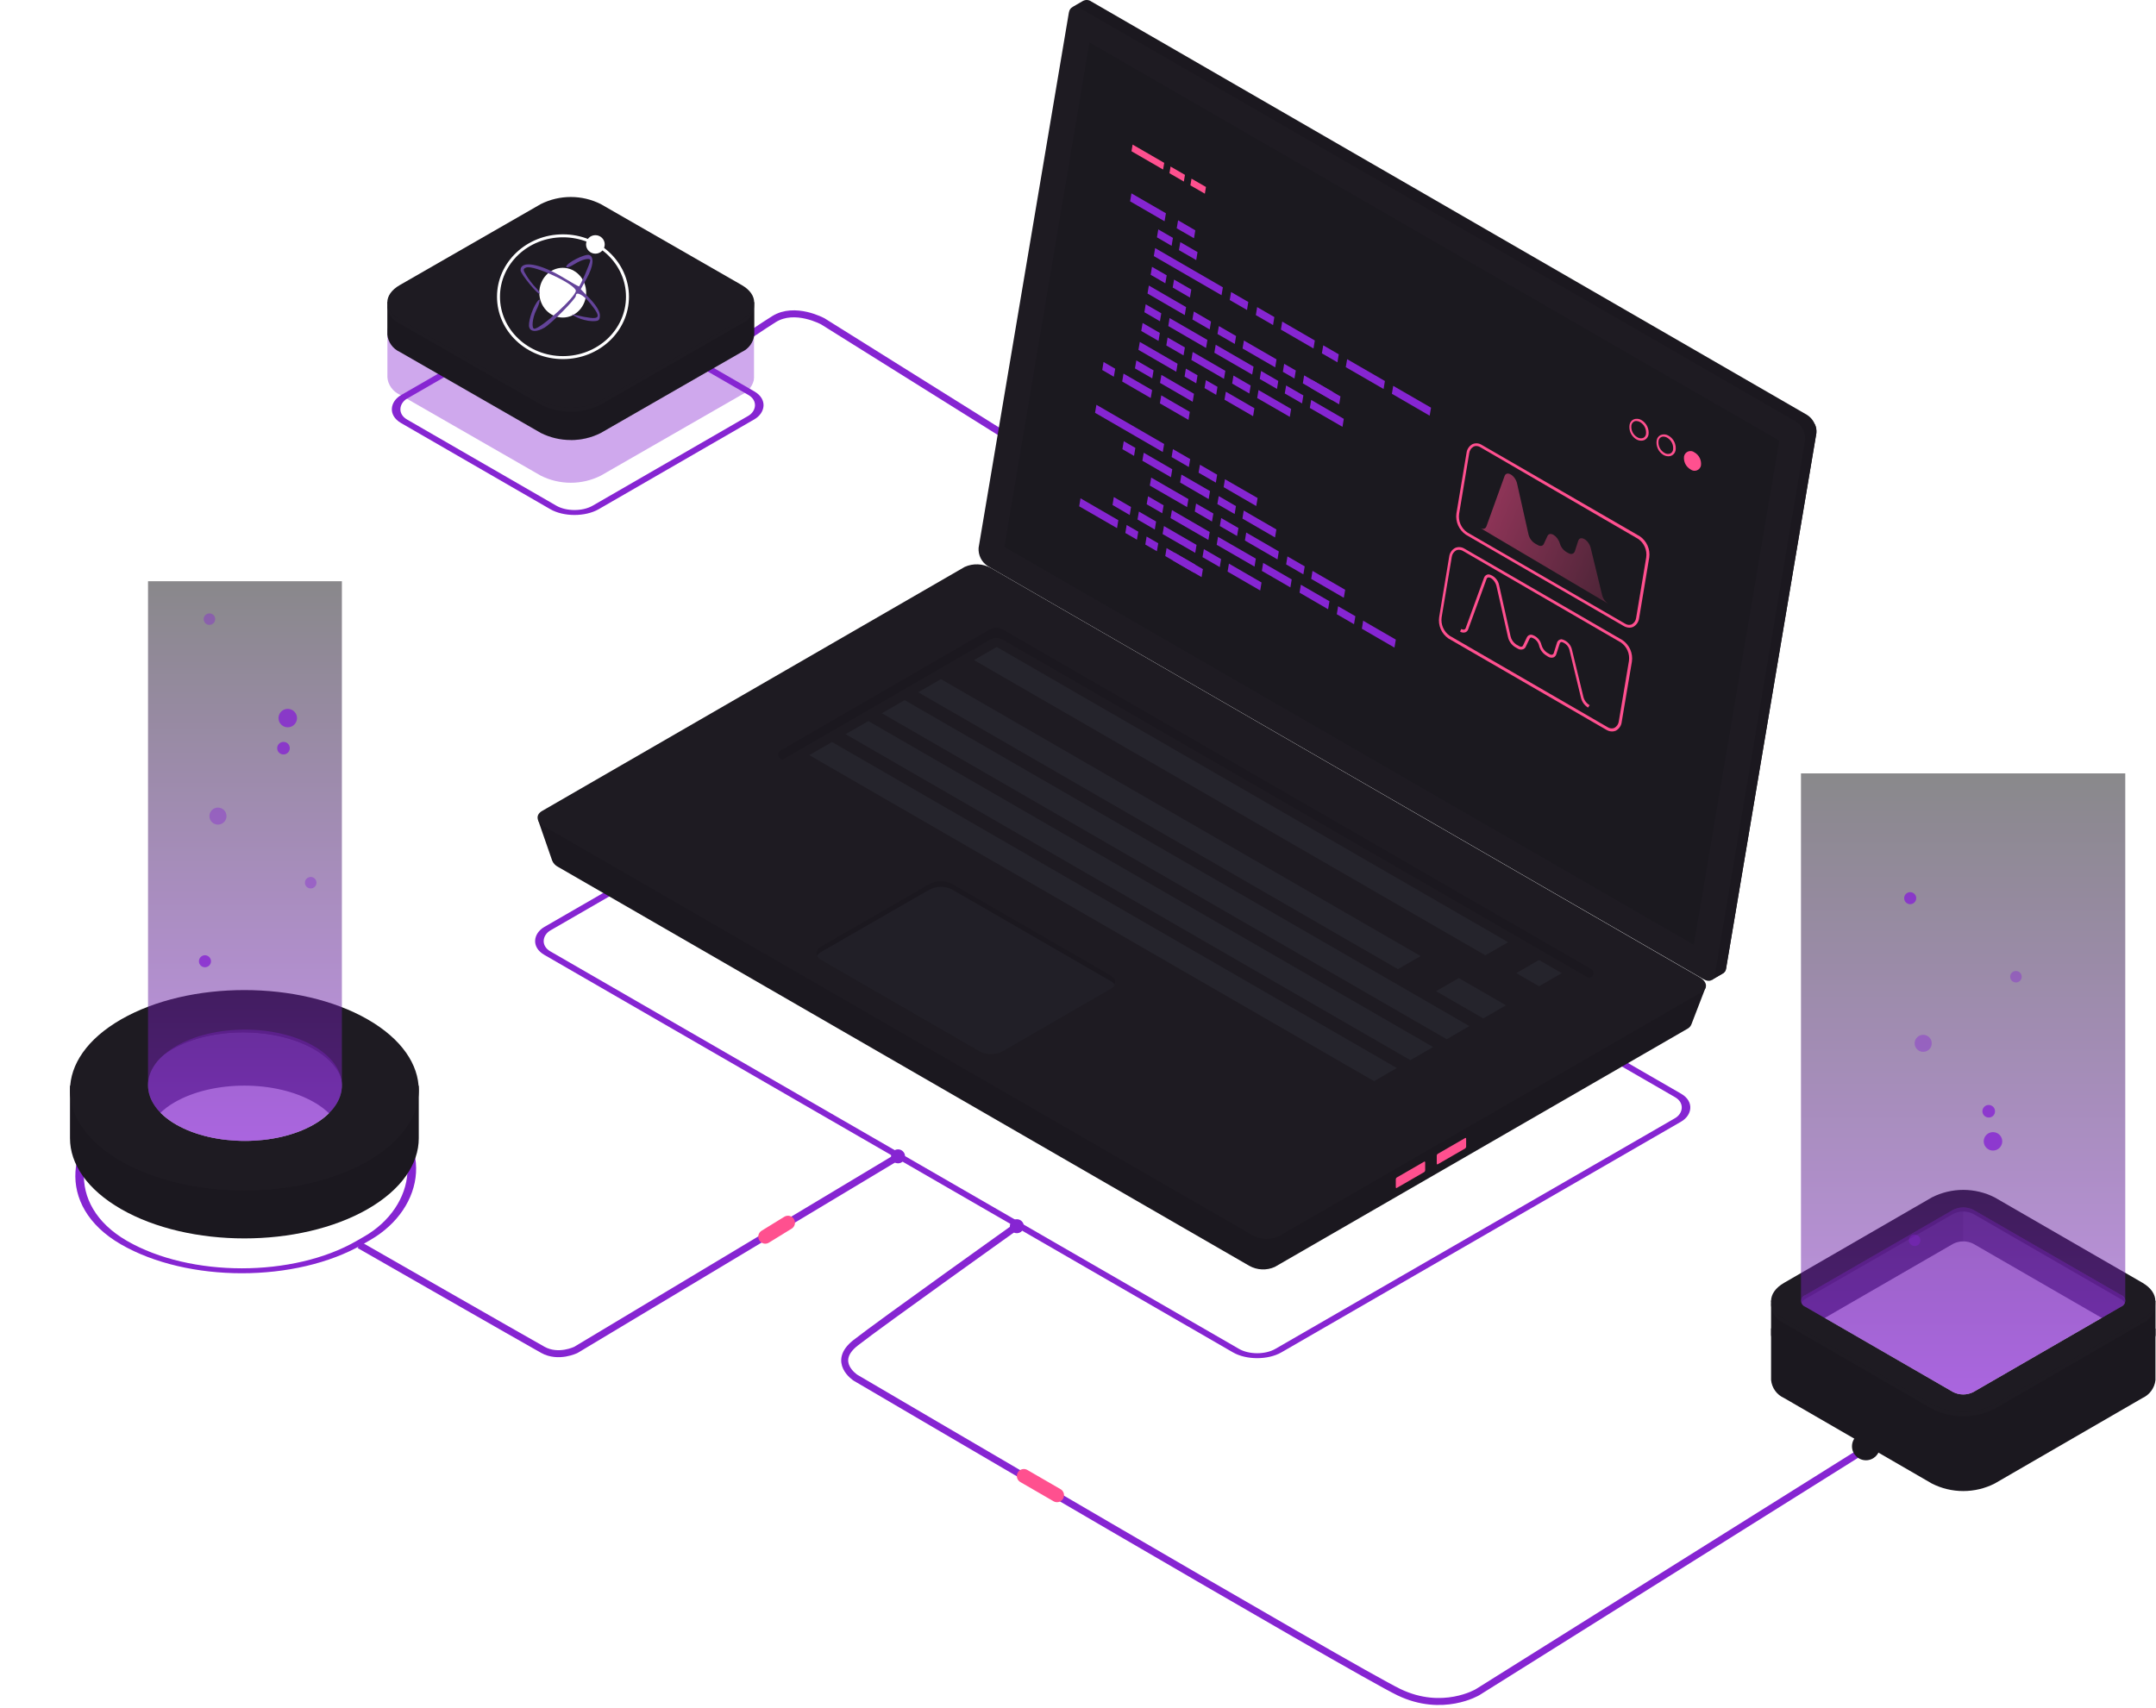 <?xml version="1.0" encoding="UTF-8" standalone="no"?>
<svg
   xmlns:dc="http://purl.org/dc/elements/1.1/"
   xmlns:cc="http://creativecommons.org/ns#"
   xmlns:rdf="http://www.w3.org/1999/02/22-rdf-syntax-ns#"
   xmlns:svg="http://www.w3.org/2000/svg"
   xmlns="http://www.w3.org/2000/svg"
   xmlns:sodipodi="http://sodipodi.sourceforge.net/DTD/sodipodi-0.dtd"
   xmlns:inkscape="http://www.inkscape.org/namespaces/inkscape"
   width="617"
   height="489"
   viewBox="0 0 617 489"
   fill="none"
   version="1.1"
   id="svg5520"
   sodipodi:docname="home-hero-illustration.svg"
   inkscape:version="0.92.5 (2060ec1f9f, 2020-04-08)">
  <sodipodi:namedview
     pagecolor="#ffffff"
     bordercolor="#666666"
     borderopacity="1"
     objecttolerance="10"
     gridtolerance="10"
     guidetolerance="10"
     inkscape:pageopacity="0"
     inkscape:pageshadow="2"
     inkscape:window-width="1366"
     inkscape:window-height="705"
     id="namedview5522"
     showgrid="false"
     inkscape:zoom="2.9267569"
     inkscape:cx="214.76958"
     inkscape:cy="353.90405"
     inkscape:window-x="-8"
     inkscape:window-y="-8"
     inkscape:window-maximized="1"
     inkscape:current-layer="g6109" />
  <rect
     y="1"
     width="63.312"
     height="65.428"
     rx="7"
     transform="matrix(0.866 0.5 -0.866 0.5 167.106 83.882)"
     stroke="#8625D2"
     stroke-width="2"
     id="rect5022" />
  <rect
     y="1"
     width="77.907"
     height="80.496"
     rx="38.954"
     transform="matrix(0.866 0.5 -0.866 0.5 72.311 295.467)"
     stroke="#8625D2"
     stroke-width="2"
     id="rect5024" />
  <path
     d="M257.344 330.882L164.844 386.382C164.844 386.382 159.844 388.882 155.344 386.382C150.844 383.882 102.844 356.382 102.844 356.382"
     stroke="#8625D2"
     stroke-width="2"
     id="path5026" />
  <rect
     y="1"
     width="241.564"
     height="146.09"
     rx="7"
     transform="matrix(0.866 0.5 -0.866 0.5 277.963 195.788)"
     stroke="#8625D2"
     stroke-width="2"
     id="rect5028" />
  <circle
     cx="257"
     cy="331"
     r="2"
     fill="#8625D2"
     id="circle5030" />
  <path
     d="M291.844 350.382C291.844 350.382 251.845 378.882 244.845 384.382C237.845 389.882 244.845 394.382 244.845 394.382C244.845 394.382 387.846 478.382 400.345 484.382C412.844 490.382 422.845 484.382 422.845 484.382L537.5 412.5"
     stroke="#8625D2"
     stroke-width="2"
     id="path5032" />
  <g
     filter="url(#filter0_d)"
     id="g5036">
    <path
       d="M302.5 428L293 422.5"
       stroke="#FF508F"
       stroke-width="4"
       stroke-linecap="round"
       stroke-linejoin="round"
       id="path5034" />
  </g>
  <g
     clip-path="url(#clip0)"
     id="g5066">
    <path
       d="M50.008 315.505C61.009 309.177 78.867 309.177 89.867 315.505C91.531 316.442 93.063 317.593 94.425 318.927C100.64 312.743 99.148 304.662 89.929 299.364C78.929 293.036 61.071 293.036 50.07 299.364C40.768 304.6 39.277 312.743 45.513 318.927C46.847 317.587 48.359 316.436 50.008 315.505Z"
       fill="#4F4B63"
       id="path5038" />
    <path
       d="M112.449 310.826C110.246 308.813 107.821 307.056 105.218 305.59C100.59 302.999 95.637 301.031 90.489 299.735C100.744 306.208 100.433 316.227 89.536 322.411C78.328 328.863 60.139 328.863 48.91 322.411C38.49 316.454 37.744 306.889 46.942 300.374C42.659 301.618 38.536 303.354 34.657 305.549C32.055 307.015 29.629 308.772 27.427 310.785H20.031V325.812C20.031 333.151 24.899 340.49 34.657 346.097C54.131 357.29 85.724 357.29 105.218 346.097C114.955 340.49 119.845 333.151 119.845 325.812V310.826H112.449Z"
       fill="#1B181F"
       id="path5040" />
    <path
       d="M105.218 291.799C85.724 280.605 54.131 280.605 34.657 291.799C15.183 302.992 15.162 321.154 34.657 332.347C54.151 343.541 85.724 343.541 105.218 332.347C124.713 321.154 124.713 302.992 105.218 291.799ZM89.888 323.751C78.68 330.183 60.491 330.183 49.262 323.751C38.034 317.319 38.054 306.847 49.262 300.374C60.47 293.902 78.68 293.943 89.888 300.374C101.096 306.806 101.116 317.299 89.888 323.751Z"
       fill="#1E1B22"
       id="path5042" />
    <path
       d="M105.218 330.801C85.724 341.995 54.131 341.995 34.657 330.801C25.252 325.4 20.383 318.433 20.155 311.3C19.7 318.927 24.568 326.555 34.657 332.347C54.131 343.541 85.724 343.541 105.218 332.347C115.308 326.555 120.176 318.886 119.72 311.3C119.492 318.371 114.624 325.4 105.218 330.801Z"
       fill="#1E1B22"
       id="path5044" />
    <path
       d="M89.888 298.849C78.68 292.417 60.491 292.417 49.262 298.849C43.316 302.271 40.52 306.827 40.975 311.218C41.286 307.26 44.083 303.343 49.262 300.313C60.491 293.881 78.68 293.881 89.888 300.313C95.15 303.343 97.947 307.26 98.174 311.218C98.568 306.827 95.854 302.271 89.888 298.849Z"
       fill="#1E1B22"
       id="path5046" />
    <path
       d="M102.96 291.778C84.812 281.471 55.312 281.471 37.267 291.778C19.223 302.085 19.119 319.113 37.267 329.523C55.415 339.933 84.916 339.954 102.96 329.523C121.004 319.092 121.108 302.209 102.96 291.778ZM89.722 321.937C78.887 328.121 61.319 328.121 50.484 321.937C39.65 315.753 39.65 305.61 50.484 299.385C61.319 293.159 78.887 293.201 89.722 299.385C100.557 305.569 100.64 315.711 89.722 321.937Z"
       fill="#1E1B22"
       id="path5048" />
    <path
       opacity="0.4"
       d="M70.104 326.596C85.424 326.596 97.843 319.461 97.843 310.661C97.843 301.86 85.424 294.726 70.104 294.726C54.783 294.726 42.364 301.86 42.364 310.661C42.364 319.461 54.783 326.596 70.104 326.596Z"
       fill="#8625D2"
       id="path5050" />
    <path
       style="mix-blend-mode:lighten"
       opacity="0.5"
       d="M97.843 310.352V166.382H42.364V310.537C42.364 314.66 44.995 318.783 50.464 321.937C61.299 328.121 78.867 328.121 89.702 321.937C95.275 318.742 97.968 314.536 97.843 310.352Z"
       fill="url(#paint0_linear)"
       id="path5052" />
    <path
       opacity="0.4"
       d="M90.572 252.673C90.572 252.999 90.474 253.318 90.292 253.589C90.11 253.86 89.851 254.072 89.548 254.197C89.246 254.321 88.912 254.354 88.591 254.29C88.269 254.227 87.974 254.07 87.742 253.839C87.51 253.608 87.353 253.315 87.289 252.995C87.225 252.675 87.258 252.343 87.383 252.042C87.508 251.741 87.721 251.483 87.993 251.302C88.266 251.121 88.586 251.024 88.914 251.024C89.354 251.024 89.775 251.198 90.086 251.507C90.397 251.816 90.572 252.236 90.572 252.673Z"
       fill="#8625D2"
       id="path5054" />
    <path
       opacity="0.4"
       d="M61.589 177.225C61.589 177.551 61.492 177.87 61.309 178.141C61.127 178.412 60.869 178.624 60.566 178.748C60.263 178.873 59.93 178.906 59.608 178.842C59.287 178.779 58.991 178.622 58.76 178.391C58.528 178.16 58.37 177.866 58.306 177.547C58.242 177.227 58.275 176.895 58.4 176.594C58.526 176.292 58.738 176.035 59.011 175.854C59.283 175.672 59.604 175.576 59.931 175.576C60.149 175.576 60.365 175.618 60.566 175.701C60.767 175.784 60.95 175.906 61.103 176.059C61.257 176.212 61.379 176.394 61.463 176.594C61.546 176.794 61.589 177.008 61.589 177.225Z"
       fill="#8625D2"
       id="path5056" />
    <path
       opacity="0.4"
       d="M64.821 233.605C64.821 234.086 64.677 234.556 64.409 234.956C64.14 235.356 63.758 235.668 63.312 235.852C62.865 236.036 62.373 236.084 61.899 235.991C61.425 235.897 60.989 235.665 60.648 235.325C60.306 234.985 60.073 234.551 59.979 234.079C59.884 233.608 59.933 233.118 60.118 232.674C60.303 232.229 60.616 231.85 61.018 231.582C61.42 231.315 61.893 231.172 62.376 231.172C63.025 231.172 63.646 231.429 64.105 231.885C64.563 232.341 64.821 232.96 64.821 233.605Z"
       fill="#8625D2"
       id="path5058" />
    <path
       opacity="0.8"
       d="M60.387 275.163C60.382 275.619 60.196 276.054 59.87 276.374C59.544 276.695 59.105 276.874 58.647 276.874C58.191 276.874 57.754 276.694 57.431 276.373C57.109 276.052 56.928 275.617 56.928 275.163C56.928 274.707 57.108 274.27 57.43 273.946C57.752 273.622 58.189 273.437 58.647 273.432C59.107 273.437 59.546 273.621 59.872 273.945C60.197 274.268 60.382 274.706 60.387 275.163Z"
       fill="#8625D2"
       id="path5060" />
    <path
       opacity="0.8"
       d="M84.999 205.549C84.999 206.249 84.719 206.92 84.222 207.415C83.725 207.909 83.05 208.187 82.347 208.187C81.644 208.187 80.969 207.909 80.472 207.415C79.975 206.92 79.695 206.249 79.695 205.549C79.695 204.849 79.975 204.178 80.472 203.683C80.969 203.188 81.644 202.91 82.347 202.91C83.05 202.91 83.725 203.188 84.222 203.683C84.719 204.178 84.999 204.849 84.999 205.549Z"
       fill="#8625D2"
       id="path5062" />
    <path
       opacity="0.8"
       d="M82.927 214.145C82.931 214.501 82.829 214.851 82.632 215.149C82.436 215.447 82.154 215.68 81.824 215.818C81.494 215.957 81.13 215.994 80.778 215.925C80.427 215.857 80.104 215.686 79.85 215.434C79.597 215.182 79.425 214.86 79.356 214.51C79.287 214.161 79.325 213.798 79.464 213.47C79.603 213.141 79.837 212.861 80.136 212.666C80.436 212.47 80.787 212.368 81.145 212.372C81.38 212.369 81.613 212.413 81.831 212.501C82.048 212.59 82.246 212.72 82.412 212.885C82.578 213.05 82.709 213.247 82.797 213.463C82.886 213.68 82.93 213.911 82.927 214.145Z"
       fill="#8625D2"
       id="path5064" />
  </g>
  <g
     clip-path="url(#clip1)"
     id="g5104">
    <path
       d="M616.844 394.854V380.346L614.193 378.87C613.444 383.406 608.12 386.381 603.672 387.001L573.349 404.74L560.134 409.512L517.9 387.729L518.884 387.151C515.27 385.46 513.324 381.609 511.378 378.1L508.534 379.726L506.844 380.261V395.004C506.947 396.121 507.346 397.189 508 398.1C508.655 399.01 509.54 399.729 510.565 400.182L552.863 424.661C555.646 426.075 558.723 426.811 561.844 426.811C564.966 426.811 568.043 426.075 570.826 424.661L613.124 400.182C614.13 399.726 615.001 399.017 615.652 398.125C616.304 397.233 616.715 396.187 616.844 395.09C616.844 395.09 616.844 394.918 616.844 394.854Z"
       id="path5068"
       fill="#1B181F" />
    <path
       d="M616.844 381.973V372.365L614.193 370.91C613.444 375.425 608.12 378.399 603.672 379.02L573.349 396.844L560.134 401.552L517.9 379.726L518.884 379.148C515.27 377.586 513.26 373.628 511.378 370.118L508.534 371.809L506.844 372.279V382.122C506.947 383.239 507.346 384.308 508 385.218C508.655 386.129 509.54 386.848 510.565 387.301L552.863 411.823C555.646 413.236 558.723 413.973 561.844 413.973C564.966 413.973 568.043 413.236 570.826 411.823L613.124 387.301C614.13 386.844 615.001 386.136 615.652 385.243C616.304 384.351 616.715 383.306 616.844 382.208C616.844 382.208 616.844 382.037 616.844 381.973Z"
       id="path5070"
       fill="#1B181F" />
    <path
       d="M603.672 379.02L573.349 396.844L561.844 401.124V413.962C564.971 414.027 568.063 413.29 570.826 411.823L613.123 387.301C614.129 386.844 615 386.135 615.652 385.243C616.304 384.351 616.715 383.306 616.844 382.208C616.844 382.208 616.844 382.037 616.844 381.973V372.365L614.406 371.017H614.15C613.337 375.446 608.077 378.421 603.672 379.02Z"
       id="path5072"
       fill="#1B181F"
       opacity="0.3" />
    <path
       d="M518.884 379.17L558.958 356.017C559.85 355.569 560.835 355.336 561.834 355.336C562.832 355.336 563.817 355.569 564.71 356.017L604.1 378.763L603.672 379.02C608.12 378.399 613.444 375.425 614.193 370.91L569.992 346.302L557.161 342.9L546.705 349.063L511.378 370.118C513.26 373.628 515.27 377.586 518.884 379.17Z"
       id="path5074"
       fill="#4F4B63" />
    <path
       d="M561.844 344.141L557.119 342.9L546.662 349.063L511.378 370.118C513.26 373.628 515.27 377.586 518.884 379.17L558.958 356.017C559.848 355.551 560.84 355.316 561.844 355.332V344.141Z"
       id="path5076"
       fill="#1E1B22"
       opacity="0.3" />
    <path
       d="M552.863 402.001L510.565 377.586C505.604 374.719 505.604 370.075 510.565 367.208L552.863 342.75C555.646 341.337 558.723 340.6 561.844 340.6C564.966 340.6 568.043 341.337 570.826 342.75L613.124 367.187C618.042 370.054 618.042 374.697 613.124 377.586L570.826 402.001C568.043 403.415 564.966 404.151 561.844 404.151C558.723 404.151 555.646 403.415 552.863 402.001ZM564.71 346.367C563.817 345.919 562.832 345.685 561.834 345.685C560.835 345.685 559.85 345.919 558.958 346.367L516.66 370.717C516.315 370.837 516.016 371.06 515.805 371.358C515.593 371.655 515.479 372.011 515.479 372.376C515.479 372.741 515.593 373.097 515.805 373.394C516.016 373.691 516.315 373.915 516.66 374.034L558.958 398.47C559.85 398.918 560.835 399.152 561.834 399.152C562.832 399.152 563.817 398.918 564.71 398.47L607.008 374.034C607.352 373.915 607.651 373.691 607.863 373.394C608.075 373.097 608.188 372.741 608.188 372.376C608.188 372.011 608.075 371.655 607.863 371.358C607.651 371.06 607.352 370.837 607.008 370.717L564.71 346.367Z"
       id="path5078"
       fill="#1E1B22" />
    <path
       d="M607.008 370.717L564.71 346.281C563.817 345.833 562.832 345.6 561.834 345.6C560.835 345.6 559.85 345.833 558.957 346.281L516.66 370.717C515.612 371.317 515.248 372.194 515.612 372.857C515.845 372.408 516.211 372.042 516.66 371.809L558.957 347.479C559.85 347.031 560.835 346.798 561.834 346.798C562.832 346.798 563.817 347.031 564.71 347.479L607.008 371.916C607.462 372.149 607.835 372.514 608.077 372.964C608.419 372.194 608.077 371.317 607.008 370.717Z"
       id="path5080"
       fill="#1E1B22" />
    <path
       d="M613.124 377.586L570.826 402.001C568.043 403.415 564.965 404.151 561.844 404.151C558.723 404.151 555.646 403.415 552.863 402.001L510.565 377.586C509.63 377.156 508.807 376.515 508.161 375.713C507.516 374.911 507.065 373.97 506.844 372.964C506.796 374.19 507.121 375.402 507.779 376.438C508.436 377.474 509.393 378.285 510.522 378.763L552.863 403.264C555.646 404.677 558.723 405.414 561.844 405.414C564.965 405.414 568.043 404.677 570.826 403.264L613.124 378.763C614.253 378.287 615.209 377.476 615.863 376.439C616.517 375.402 616.837 374.189 616.78 372.964C616.565 373.963 616.123 374.9 615.489 375.701C614.855 376.502 614.046 377.147 613.124 377.586Z"
       id="path5082"
       fill="#1E1B22" />
    <path
       d="M554.061 401.316L511.763 376.88C507.486 374.398 507.486 370.461 511.763 367.871L554.061 343.35C556.471 342.117 559.138 341.475 561.844 341.475C564.551 341.475 567.218 342.117 569.628 343.35L611.926 367.871C616.203 370.354 616.203 374.398 611.926 376.88L569.628 401.316C567.218 402.548 564.551 403.191 561.844 403.191C559.138 403.191 556.471 402.548 554.061 401.316ZM565.907 345.682C564.646 345.038 563.25 344.702 561.834 344.702C560.418 344.702 559.021 345.038 557.76 345.682L515.398 370.033C514.912 370.203 514.492 370.519 514.194 370.939C513.896 371.359 513.736 371.861 513.736 372.376C513.736 372.89 513.896 373.393 514.194 373.812C514.492 374.232 514.912 374.549 515.398 374.719L557.76 399.155C559.021 399.799 560.418 400.135 561.834 400.135C563.25 400.135 564.646 399.799 565.907 399.155L608.205 374.719C608.691 374.549 609.112 374.232 609.409 373.812C609.707 373.393 609.867 372.89 609.867 372.376C609.867 371.861 609.707 371.359 609.409 370.939C609.112 370.519 608.691 370.203 608.205 370.033L565.907 345.682Z"
       id="path5084"
       fill="#1E1B22" />
    <path
       d="M564.71 346.281C563.817 345.833 562.832 345.6 561.834 345.6C560.835 345.6 559.85 345.833 558.957 346.281L516.66 370.717C516.315 370.837 516.016 371.06 515.804 371.358C515.593 371.655 515.479 372.011 515.479 372.376C515.479 372.741 515.593 373.097 515.804 373.394C516.016 373.691 516.315 373.915 516.66 374.034L558.957 398.47C559.85 398.918 560.835 399.152 561.834 399.152C562.832 399.152 563.817 398.918 564.71 398.47L607.008 374.034C607.352 373.915 607.651 373.691 607.863 373.394C608.074 373.097 608.188 372.741 608.188 372.376C608.188 372.011 608.074 371.655 607.863 371.358C607.651 371.06 607.352 370.837 607.008 370.717L564.71 346.281Z"
       id="path5086"
       fill="#8625D2"
       opacity="0.4" />
    <path
       style="mix-blend-mode:lighten"
       d="M608.205 372.344V221.382H515.398V372.344C515.416 372.707 515.536 373.058 515.744 373.357C515.952 373.656 516.24 373.89 516.574 374.034L558.957 398.47C559.85 398.918 560.835 399.152 561.834 399.152C562.832 399.152 563.817 398.918 564.71 398.47L607.008 374.034C607.334 373.877 607.615 373.639 607.824 373.344C608.034 373.048 608.165 372.704 608.205 372.344Z"
       id="path5088"
       fill="url(#paint1_linear)"
       opacity="0.5" />
    <path
       d="M578.572 279.583C578.572 279.257 578.474 278.938 578.292 278.667C578.11 278.395 577.851 278.184 577.548 278.059C577.246 277.934 576.912 277.902 576.591 277.965C576.269 278.029 575.974 278.186 575.742 278.417C575.51 278.647 575.353 278.941 575.289 279.261C575.225 279.581 575.258 279.913 575.383 280.214C575.508 280.515 575.721 280.773 575.993 280.954C576.266 281.135 576.586 281.232 576.914 281.232C577.354 281.232 577.775 281.058 578.086 280.749C578.397 280.44 578.572 280.02 578.572 279.583Z"
       id="path5090"
       fill="#8625D2"
       opacity="0.4" />
    <path
       d="M549.589 355.031C549.589 354.705 549.492 354.386 549.31 354.115C549.127 353.844 548.869 353.632 548.566 353.507C548.263 353.383 547.93 353.35 547.608 353.414C547.287 353.477 546.991 353.634 546.76 353.865C546.528 354.096 546.37 354.389 546.306 354.709C546.242 355.029 546.275 355.361 546.4 355.662C546.526 355.964 546.738 356.221 547.011 356.402C547.283 356.583 547.604 356.68 547.932 356.68C548.149 356.68 548.365 356.638 548.566 356.555C548.767 356.472 548.95 356.35 549.103 356.197C549.257 356.044 549.379 355.862 549.463 355.662C549.546 355.462 549.589 355.248 549.589 355.031Z"
       id="path5092"
       fill="#8625D2"
       opacity="0.4" />
    <path
       d="M552.821 298.651C552.821 298.17 552.677 297.7 552.409 297.3C552.14 296.9 551.758 296.588 551.312 296.404C550.865 296.22 550.374 296.171 549.899 296.265C549.425 296.359 548.99 296.591 548.648 296.931C548.306 297.271 548.073 297.705 547.979 298.176C547.884 298.648 547.933 299.137 548.118 299.582C548.303 300.026 548.616 300.406 549.018 300.674C549.42 300.941 549.893 301.084 550.376 301.084C551.025 301.084 551.646 300.827 552.105 300.371C552.563 299.915 552.821 299.296 552.821 298.651Z"
       id="path5094"
       fill="#8625D2"
       opacity="0.4" />
    <path
       d="M548.387 257.093C548.382 256.637 548.196 256.202 547.87 255.882C547.544 255.561 547.105 255.382 546.647 255.382C546.191 255.382 545.754 255.562 545.431 255.883C545.109 256.204 544.927 256.639 544.927 257.093C544.927 257.548 545.108 257.986 545.43 258.31C545.752 258.634 546.189 258.819 546.647 258.824C547.107 258.819 547.546 258.635 547.872 258.311C548.197 257.988 548.382 257.55 548.387 257.093Z"
       id="path5096"
       fill="#8625D2"
       opacity="0.8" />
    <path
       d="M572.999 326.707C572.999 326.007 572.719 325.336 572.222 324.841C571.725 324.346 571.05 324.068 570.347 324.068C569.644 324.068 568.969 324.346 568.472 324.841C567.975 325.336 567.695 326.007 567.695 326.707C567.695 327.407 567.975 328.078 568.472 328.573C568.969 329.068 569.644 329.346 570.347 329.346C571.05 329.346 571.725 329.068 572.222 328.573C572.719 328.078 572.999 327.407 572.999 326.707Z"
       id="path5098"
       fill="#8625D2"
       opacity="0.8" />
    <path
       d="M570.927 318.111C570.931 317.754 570.828 317.405 570.632 317.107C570.436 316.809 570.154 316.576 569.824 316.437C569.494 316.299 569.13 316.262 568.778 316.33C568.427 316.399 568.104 316.57 567.85 316.822C567.597 317.074 567.425 317.396 567.356 317.746C567.287 318.095 567.325 318.458 567.464 318.786C567.603 319.115 567.837 319.395 568.136 319.59C568.436 319.786 568.787 319.888 569.145 319.884C569.38 319.886 569.613 319.843 569.831 319.754C570.048 319.666 570.245 319.536 570.411 319.371C570.577 319.205 570.709 319.009 570.797 318.793C570.886 318.576 570.93 318.344 570.927 318.111Z"
       id="path5100"
       fill="#8625D2"
       opacity="0.8" />
    <circle
       cx="534"
       cy="414"
       r="4"
       id="circle5102"
       fill="#1B181F" />
  </g>
  <path
     d="M202 104.503C202 104.503 215.5 95.107 221.5 91.349C227.5 87.591 235.5 92 235.5 92L286.5 123.922"
     stroke="#8625D2"
     stroke-width="2"
     id="path5106" />
  <g
     clip-path="url(#clip2)"
     id="g5132">
    <g
       opacity="0.4"
       filter="url(#filter1_d)"
       id="g5110">
      <path
         d="M215.844 107.883V94.129L213.313 92.727C212.599 97.014 207.516 99.858 203.271 100.447L174.326 117.33L161.712 121.881L121.398 101.077L122.337 100.549C118.887 99.045 116.968 95.307 115.172 91.975L112.457 93.58L110.844 94.027V108.025C110.951 109.085 111.335 110.099 111.959 110.965C112.582 111.831 113.422 112.52 114.396 112.962L154.771 136.163C157.431 137.495 160.367 138.189 163.344 138.189C166.322 138.189 169.258 137.495 171.918 136.163L212.293 112.962C213.253 112.528 214.084 111.856 214.707 111.008C215.329 110.161 215.721 109.169 215.844 108.127C215.844 108.127 215.844 107.964 215.844 107.883Z"
         fill="#8625D2"
         id="path5108" />
    </g>
    <path
       d="M215.844 95.653V86.551L213.313 85.149C212.599 89.436 207.516 92.28 203.271 92.869L174.326 109.711L161.712 114.242L121.398 93.54L122.337 92.951C118.887 91.346 117.029 87.689 115.172 84.337L112.457 85.942L110.844 86.47V95.795C110.951 96.855 111.335 97.868 111.959 98.735C112.582 99.601 113.422 100.289 114.396 100.732L154.771 123.933C157.431 125.265 160.367 125.959 163.344 125.959C166.322 125.959 169.258 125.265 171.918 123.933L212.293 100.732C213.256 100.296 214.089 99.62 214.711 98.769C215.334 97.919 215.724 96.922 215.844 95.876C215.844 95.876 215.844 95.734 215.844 95.653Z"
       fill="#1B181F"
       id="path5112" />
    <path
       opacity="0.3"
       d="M203.271 92.951L174.326 109.711L163.344 113.653V125.964C166.329 126.025 169.281 125.326 171.918 123.932L212.293 100.732C213.256 100.296 214.089 99.62 214.711 98.769C215.334 97.919 215.724 96.922 215.844 95.876C215.844 95.876 215.844 95.734 215.844 95.653V86.551L213.518 85.271H213.273C212.497 89.497 207.476 92.28 203.271 92.951Z"
       fill="#1B181F"
       id="path5114" />
    <path
       d="M154.771 114.668L114.396 91.467C109.66 88.765 109.66 84.336 114.396 81.614L154.771 58.413C157.431 57.08 160.367 56.386 163.344 56.386C166.322 56.386 169.258 57.08 171.917 58.413L212.293 81.614C217.008 84.336 217.008 88.765 212.293 91.467L171.917 114.668C169.261 116.01 166.323 116.709 163.344 116.709C160.365 116.709 157.428 116.01 154.771 114.668Z"
       fill="#1E1B22"
       id="path5116" />
    <path
       d="M212.293 91.468L171.918 114.668C169.261 116.01 166.324 116.71 163.344 116.71C160.365 116.71 157.428 116.01 154.771 114.668L114.396 91.468C113.507 91.065 112.724 90.463 112.108 89.709C111.492 88.954 111.059 88.068 110.844 87.12C110.799 88.281 111.111 89.429 111.738 90.409C112.366 91.389 113.279 92.155 114.355 92.605L154.771 115.806C157.428 117.148 160.365 117.848 163.344 117.848C166.324 117.848 169.261 117.148 171.918 115.806L212.293 92.605C213.371 92.159 214.284 91.393 214.909 90.412C215.534 89.43 215.839 88.281 215.783 87.12C215.573 88.062 215.15 88.943 214.545 89.697C213.94 90.45 213.169 91.056 212.293 91.468Z"
       fill="#1E1B22"
       id="path5118" />
  </g>
  <path
     d="M283.265 155.02L308.883 2.961L306.832 2.055L309.922 0.27C310.294 0.069 310.716 -0.023 311.138 0.005C311.56 0.033 311.965 0.181 312.307 0.43L517.135 118.757C518.003 119.31 518.707 120.084 519.175 121C519.644 121.916 519.859 122.94 519.8 123.966L493.968 277.171C493.94 277.503 493.826 277.821 493.636 278.095C493.447 278.368 493.189 278.587 492.889 278.73L489.865 280.489L489.345 277.651H489.519L285.916 160.216C285.053 159.663 284.353 158.89 283.887 157.977C283.421 157.064 283.206 156.044 283.265 155.02Z"
     fill="#1B181F"
     id="path5134" />
  <path
     d="M516.004 122.914L519.374 121.422C519.763 122.21 519.916 123.094 519.814 123.966L493.982 277.171C493.954 277.503 493.839 277.821 493.65 278.094C493.461 278.368 493.203 278.587 492.903 278.73L489.866 280.489L489.346 277.651H489.519L479.208 271.709L516.004 122.914Z"
     fill="#1B181F"
     id="path5136" />
  <path
     d="M282.705 162.068L487.534 280.315C489.119 281.235 490.478 280.702 490.758 279.063L516.589 125.858C516.646 124.832 516.429 123.809 515.961 122.894C515.493 121.979 514.79 121.204 513.925 120.649L309.097 2.348C307.511 1.429 306.166 1.962 305.886 3.601L280.054 156.806C279.982 157.84 280.191 158.875 280.657 159.801C281.124 160.727 281.831 161.51 282.705 162.068Z"
     fill="#1E1B22"
     id="path5138" />
  <g
     opacity="0.51"
     id="g5142">
    <path
       opacity="0.51"
       d="M311.775 12.127L509.209 126.125L484.737 270.457L287.422 156.552L311.775 12.127Z"
       fill="#131219"
       id="path5140" />
  </g>
  <path
     d="M153.947 234.62L165.124 240.455L277.217 175.75C278.374 175.222 279.639 174.975 280.91 175.028C282.181 175.081 283.421 175.433 284.53 176.056L477.862 287.669C479.7 286.63 488.146 282.567 488.146 282.567L484.043 293.225C483.825 293.77 483.419 294.219 482.898 294.49L364.836 362.646C363.678 363.171 362.413 363.417 361.143 363.363C359.873 363.31 358.633 362.96 357.523 362.34L159.675 248.129C158.931 247.754 158.346 247.125 158.023 246.357L153.947 234.62Z"
     fill="#1B181F"
     id="path5144" />
  <path
     d="M155.679 236.525L358.429 353.587C359.568 354.22 360.84 354.577 362.143 354.631C363.445 354.684 364.742 354.431 365.929 353.894L486.908 284.046C488.839 282.927 488.6 280.995 486.375 279.716L283.571 162.587C282.432 161.955 281.16 161.597 279.858 161.544C278.555 161.491 277.258 161.743 276.071 162.281L155.146 232.129C153.214 233.235 153.467 235.193 155.679 236.525Z"
     fill="#1E1B22"
     id="path5146" />
  <g
     filter="url(#filter3_d)"
     id="g5150">
    <path
       d="M419.577 328.195V325.97C419.577 325.757 419.458 325.664 419.298 325.757L411.451 330.287C411.365 330.35 411.294 330.432 411.246 330.527C411.197 330.621 411.172 330.726 411.171 330.833V333.058C411.171 333.271 411.291 333.364 411.451 333.271L419.298 328.741C419.384 328.679 419.454 328.597 419.503 328.502C419.551 328.407 419.577 328.302 419.577 328.195Z"
       fill="#FF508F"
       id="path5148" />
  </g>
  <g
     filter="url(#filter4_d)"
     id="g5154">
    <path
       d="M407.854 334.963V332.738C407.854 332.538 407.721 332.432 407.574 332.525L399.727 337.055C399.641 337.117 399.571 337.199 399.522 337.294C399.474 337.389 399.448 337.494 399.448 337.601V339.826C399.448 340.039 399.567 340.132 399.727 340.039L407.574 335.509C407.66 335.446 407.729 335.363 407.778 335.269C407.826 335.174 407.852 335.069 407.854 334.963Z"
       fill="#FF508F"
       id="path5152" />
  </g>
  <path
     d="M455.427 277.438L286.942 180.186C286.389 179.865 285.762 179.697 285.123 179.697C284.485 179.697 283.857 179.865 283.305 180.186L223.355 214.904C223.168 215.024 223.014 215.19 222.908 215.386C222.801 215.581 222.746 215.8 222.746 216.023C222.746 216.245 222.801 216.464 222.908 216.66C223.014 216.855 223.168 217.021 223.355 217.142L391.761 314.394C392.311 314.714 392.936 314.883 393.572 314.883C394.209 314.883 394.834 314.714 395.384 314.394L455.467 279.756C455.67 279.636 455.838 279.465 455.953 279.259C456.068 279.053 456.127 278.821 456.123 278.585C456.119 278.35 456.052 278.119 455.93 277.918C455.808 277.716 455.634 277.55 455.427 277.438Z"
     fill="#1E1B22"
     id="path5156" />
  <path
     d="M455.427 279.676L454.814 280.022L286.955 183.103C286.403 182.783 285.775 182.614 285.137 182.614C284.498 182.614 283.871 182.783 283.318 183.103L223.928 217.461L223.328 217.115C223.141 216.994 222.988 216.828 222.881 216.633C222.775 216.438 222.719 216.218 222.719 215.996C222.719 215.773 222.775 215.554 222.881 215.359C222.988 215.163 223.141 214.998 223.328 214.877L283.278 180.159C283.831 179.839 284.458 179.67 285.097 179.67C285.735 179.67 286.363 179.839 286.915 180.159L455.401 277.411C455.595 277.528 455.756 277.693 455.869 277.89C455.981 278.087 456.042 278.309 456.044 278.536C456.047 278.763 455.992 278.987 455.884 279.186C455.776 279.386 455.619 279.554 455.427 279.676Z"
     fill="#1B181F"
     id="path5158" />
  <path
     d="M278.736 188.952L425.08 273.454L431.594 269.698L285.237 185.195L278.736 188.952Z"
     fill="#25242C"
     id="path5160" />
  <path
     d="M262.776 198.158L400.048 277.411L406.562 273.668L269.277 194.401L262.776 198.158Z"
     fill="#25242C"
     id="path5162" />
  <path
     d="M252.384 204.166L414.009 297.474L420.51 293.717L258.899 200.409L252.384 204.166Z"
     fill="#25242C"
     id="path5164" />
  <path
     d="M241.993 210.161L403.617 303.469L410.132 299.712L248.507 206.404L241.993 210.161Z"
     fill="#25242C"
     id="path5166" />
  <path
     d="M231.602 216.156L393.226 309.478L399.741 305.721L238.116 212.399L231.602 216.156Z"
     fill="#25242C"
     id="path5168" />
  <path
     d="M433.926 278.557L440.427 282.314L446.941 278.557L440.427 274.8L433.926 278.557Z"
     fill="#25242C"
     id="path5170" />
  <path
     d="M410.971 283.726L424.48 291.519L430.981 287.762L417.472 279.969L410.971 283.726Z"
     fill="#25242C"
     id="path5172" />
  <path
     opacity="0.5"
     d="M280.4 300.978L234.972 274.747C233.2 273.721 233.2 272.082 234.972 271.03L266.039 253.098C267.034 252.593 268.134 252.329 269.25 252.329C270.365 252.329 271.466 252.593 272.46 253.098L317.889 279.33C319.674 280.355 319.674 281.994 317.889 283.033L286.835 300.978C285.838 301.484 284.736 301.747 283.618 301.747C282.5 301.747 281.397 301.484 280.4 300.978Z"
     fill="#25242C"
     id="path5174" />
  <path
     d="M317.889 280.848L272.46 254.617C271.466 254.111 270.366 253.848 269.25 253.848C268.134 253.848 267.034 254.111 266.039 254.617L234.972 272.495C234.503 272.752 234.115 273.135 233.853 273.601C233.387 272.695 233.746 271.683 234.972 270.937L266.039 253.005C267.034 252.499 268.134 252.236 269.25 252.236C270.366 252.236 271.466 252.499 272.46 253.005L317.889 279.236C319.128 279.942 319.488 280.955 319.008 281.901C318.747 281.448 318.357 281.082 317.889 280.848Z"
     fill="#1B181F"
     id="path5176" />
  <g
     clip-path="url(#clip3)"
     id="g5348">
    <path
       d="M469.651 126.141C469.148 126.136 468.656 125.993 468.228 125.728C467.534 125.298 466.985 124.669 466.651 123.923C466.317 123.177 466.214 122.348 466.355 121.542C466.415 121.215 466.554 120.907 466.759 120.645C466.965 120.383 467.231 120.176 467.535 120.041C467.901 119.9 468.295 119.847 468.685 119.886C469.076 119.925 469.451 120.055 469.782 120.266C470.49 120.688 471.056 121.312 471.409 122.057C471.763 122.802 471.887 123.635 471.768 124.452C471.701 124.782 471.558 125.091 471.35 125.355C471.142 125.62 470.874 125.831 470.569 125.972C470.28 126.097 469.966 126.154 469.651 126.141ZM468.284 120.51C468.085 120.508 467.887 120.546 467.703 120.623C467.494 120.726 467.311 120.877 467.168 121.062C467.025 121.247 466.926 121.463 466.879 121.693C466.781 122.374 466.889 123.069 467.189 123.688C467.49 124.308 467.969 124.822 468.565 125.165C468.805 125.324 469.079 125.425 469.365 125.461C469.651 125.497 469.941 125.466 470.213 125.371C470.428 125.275 470.616 125.127 470.76 124.94C470.903 124.754 470.999 124.534 471.037 124.301C471.135 123.622 471.029 122.929 470.732 122.311C470.435 121.692 469.961 121.176 469.37 120.829C469.04 120.634 468.667 120.524 468.284 120.51Z"
       fill="#FF508F"
       id="path5178" />
    <path
       d="M477.405 130.608C476.903 130.594 476.413 130.452 475.982 130.195C475.293 129.759 474.748 129.13 474.415 128.385C474.082 127.641 473.976 126.814 474.109 126.009C474.169 125.682 474.307 125.374 474.513 125.112C474.719 124.85 474.985 124.643 475.289 124.508C475.655 124.365 476.049 124.311 476.439 124.351C476.83 124.39 477.206 124.521 477.536 124.733C478.247 125.152 478.816 125.774 479.17 126.52C479.524 127.267 479.646 128.102 479.521 128.919C479.455 129.249 479.312 129.558 479.104 129.823C478.895 130.087 478.628 130.298 478.323 130.439C478.033 130.564 477.72 130.621 477.405 130.608ZM476.038 124.977C475.702 124.969 475.376 125.086 475.12 125.304C474.864 125.522 474.698 125.826 474.652 126.16C474.549 126.839 474.653 127.534 474.95 128.154C475.248 128.773 475.725 129.288 476.319 129.632C476.559 129.791 476.833 129.892 477.119 129.928C477.405 129.964 477.695 129.933 477.967 129.838C478.181 129.741 478.368 129.592 478.511 129.406C478.655 129.219 478.751 129.001 478.791 128.768C478.889 128.089 478.783 127.396 478.486 126.778C478.189 126.159 477.715 125.643 477.124 125.296C476.783 125.095 476.396 124.985 476 124.977H476.038Z"
       fill="#FF508F"
       id="path5180" />
    <path
       d="M486.77 133.311C486.699 133.616 486.553 133.899 486.346 134.133C486.138 134.368 485.875 134.546 485.581 134.653C485.286 134.759 484.97 134.79 484.661 134.742C484.352 134.695 484.059 134.57 483.811 134.38C483.161 134.013 482.635 133.459 482.302 132.79C481.968 132.122 481.841 131.368 481.938 130.627C481.998 130.315 482.137 130.024 482.34 129.78C482.544 129.537 482.806 129.349 483.101 129.234C483.397 129.12 483.717 129.083 484.031 129.126C484.345 129.169 484.643 129.292 484.897 129.482C485.56 129.854 486.094 130.42 486.428 131.104C486.763 131.788 486.882 132.557 486.77 133.311Z"
       fill="#FF508F"
       id="path5182" />
    <g
       filter="url(#filter5_d)"
       id="g5186">
      <path
         d="M338.792 47.968L334.672 45.584L334.99 43.669L339.11 46.053L338.792 47.968Z"
         fill="#FF508F"
         id="path5184" />
    </g>
    <g
       filter="url(#filter6_d)"
       id="g5190">
      <path
         d="M344.804 51.44L340.665 49.056L340.983 47.142L345.123 49.525L344.804 51.44Z"
         fill="#FF508F"
         id="path5188" />
    </g>
    <g
       filter="url(#filter7_d)"
       id="g5194">
      <path
         d="M332.855 44.533L323.809 39.296L324.127 37.382L333.173 42.618L332.855 44.533Z"
         fill="#FF508F"
         id="path5192" />
    </g>
    <path
       d="M333.267 63.339L323.416 57.634L323.79 55.344L333.66 61.05L333.267 63.339Z"
       fill="#8625D2"
       id="path5196" />
    <path
       d="M341.695 68.201L336.75 65.348L337.144 63.058L342.07 65.93L341.695 68.201Z"
       fill="#8625D2"
       id="path5198" />
    <path
       d="M335.29 70.378L331.094 67.938L331.469 65.667L335.664 68.088L335.29 70.378Z"
       fill="#8625D2"
       id="path5200" />
    <path
       d="M342.332 74.451L337.387 71.598L337.781 69.308L342.706 72.161L342.332 74.451Z"
       fill="#8625D2"
       id="path5202" />
    <path
       d="M349.58 84.511L330.195 73.306L330.57 71.016L349.954 82.24L349.58 84.511Z"
       fill="#8625D2"
       id="path5204" />
    <path
       d="M332.761 129.388L313.377 118.164L313.77 115.874L333.154 127.098L332.761 129.388Z"
       fill="#8625D2"
       id="path5206" />
    <path
       d="M340.216 133.686L335.29 130.833L335.664 128.562L340.609 131.415L340.216 133.686Z"
       fill="#8625D2"
       id="path5208" />
    <path
       d="M333.492 81.095L329.296 78.655L329.671 76.384L333.885 78.805L333.492 81.095Z"
       fill="#8625D2"
       id="path5210" />
    <path
       d="M340.534 85.168L335.608 82.315L335.983 80.025L340.927 82.878L340.534 85.168Z"
       fill="#8625D2"
       id="path5212" />
    <path
       d="M339.054 90.198L328.397 84.023L328.772 81.733L339.429 87.908L339.054 90.198Z"
       fill="#8625D2"
       id="path5214" />
    <path
       d="M346.19 94.308L341.246 91.456L341.639 89.166L346.565 92.037L346.19 94.308Z"
       fill="#8625D2"
       id="path5216" />
    <path
       d="M353.363 98.456L348.419 95.603L348.812 93.332L353.738 96.185L353.363 98.456Z"
       fill="#8625D2"
       id="path5218" />
    <path
       d="M364.938 105.157L355.592 99.751L355.985 97.48L365.312 102.867L364.938 105.157Z"
       fill="#8625D2"
       id="path5220" />
    <path
       d="M357.54 112.646L352.614 109.793L352.989 107.503L357.915 110.356L357.54 112.646Z"
       fill="#8625D2"
       id="path5222" />
    <path
       d="M369.114 119.328L359.787 113.941L360.162 111.651L369.489 117.057L369.114 119.328Z"
       fill="#8625D2"
       id="path5224" />
    <path
       d="M331.544 97.593L326.6 94.74L326.993 92.45L331.919 95.303L331.544 97.593Z"
       fill="#8625D2"
       id="path5226" />
    <path
       d="M338.698 101.741L333.773 98.888L334.147 96.598L339.092 99.451L338.698 101.741Z"
       fill="#8625D2"
       id="path5228" />
    <path
       d="M350.273 108.442L340.946 103.036L341.32 100.746L350.666 106.152L350.273 108.442Z"
       fill="#8625D2"
       id="path5230" />
    <path
       d="M365.444 111.332L360.518 108.479L360.892 106.189L365.818 109.042L365.444 111.332Z"
       fill="#8625D2"
       id="path5232" />
    <path
       d="M372.617 115.48L367.672 112.627L368.065 110.337L372.991 113.19L372.617 115.48Z"
       fill="#8625D2"
       id="path5234" />
    <path
       d="M384.191 122.18L374.845 116.775L375.239 114.485L384.566 119.891L384.191 122.18Z"
       fill="#8625D2"
       id="path5236" />
    <path
       d="M347.951 138.153L343.006 135.3L343.399 133.029L348.325 135.882L347.951 138.153Z"
       fill="#8625D2"
       id="path5238" />
    <path
       d="M359.506 144.854L350.179 139.448L350.554 137.177L359.9 142.564L359.506 144.854Z"
       fill="#8625D2"
       id="path5240" />
    <path
       d="M329.746 108.31L324.802 105.457L325.195 103.167L330.121 106.02L329.746 108.31Z"
       fill="#8625D2"
       id="path5242" />
    <path
       d="M341.321 115.011L331.975 109.605L332.368 107.315L341.695 112.721L341.321 115.011Z"
       fill="#8625D2"
       id="path5244" />
    <path
       d="M353.326 147.143L348.381 144.29L348.775 142.001L353.7 144.872L353.326 147.143Z"
       fill="#8625D2"
       id="path5246" />
    <path
       d="M364.881 153.844L355.554 148.438L355.929 146.149L365.275 151.554L364.881 153.844Z"
       fill="#8625D2"
       id="path5248" />
    <path
       d="M364.32 93.051L359.394 90.198L359.769 87.908L364.694 90.761L364.32 93.051Z"
       fill="#8625D2"
       id="path5250" />
    <path
       d="M356.866 88.734L351.921 85.881L352.314 83.591L357.24 86.444L356.866 88.734Z"
       fill="#8625D2"
       id="path5252" />
    <path
       d="M375.894 99.751L366.567 94.346L366.942 92.056L376.269 97.462L375.894 99.751Z"
       fill="#8625D2"
       id="path5254" />
    <path
       d="M331.956 91.962L327.499 89.372L327.873 87.101L332.331 89.672L331.956 91.962Z"
       fill="#8625D2"
       id="path5256" />
    <path
       d="M345.141 99.601L334.335 93.332L334.709 91.043L345.535 97.311L345.141 99.601Z"
       fill="#8625D2"
       id="path5258" />
    <path
       d="M358.345 107.222L347.52 100.971L347.913 98.682L358.738 104.95L358.345 107.222Z"
       fill="#8625D2"
       id="path5260" />
    <path
       d="M382.749 103.712L378.292 101.14L378.685 98.85L383.124 101.422L382.749 103.712Z"
       fill="#8625D2"
       id="path5262" />
    <path
       d="M395.953 111.351L385.127 105.101L385.521 102.811L396.327 109.061L395.953 111.351Z"
       fill="#8625D2"
       id="path5264" />
    <path
       d="M409.138 118.99L398.332 112.721L398.706 110.45L409.531 116.7L409.138 118.99Z"
       fill="#8625D2"
       id="path5266" />
    <path
       d="M336.62 106.414L325.794 100.146L326.187 97.874L336.994 104.125L336.62 106.414Z"
       fill="#8625D2"
       id="path5268" />
    <path
       d="M342.332 109.718L338.998 107.785L339.373 105.514L342.707 107.428L342.332 109.718Z"
       fill="#8625D2"
       id="path5270" />
    <path
       d="M348.044 113.021L344.71 111.088L345.104 108.817L348.419 110.731L348.044 113.021Z"
       fill="#8625D2"
       id="path5272" />
    <path
       d="M358.607 119.14L350.423 114.41L350.816 112.12L358.982 116.85L358.607 119.14Z"
       fill="#8625D2"
       id="path5274" />
    <path
       d="M370.444 108.348L367.129 106.433L367.504 104.143L370.837 106.058L370.444 108.348Z"
       fill="#8625D2"
       id="path5276" />
    <path
       d="M381.007 114.466L372.841 109.737L373.216 107.447L381.4 112.177L381.007 114.466Z"
       fill="#8625D2"
       id="path5278" />
    <path
       d="M383.236 115.743L375.052 111.013L375.445 108.742L383.611 113.472L383.236 115.743Z"
       fill="#8625D2"
       id="path5280" />
    <path
       d="M339.71 145.154L329.053 138.998L329.446 136.708L340.103 142.864L339.71 145.154Z"
       fill="#8625D2"
       id="path5282" />
    <path
       d="M346.845 149.283L341.92 146.43L342.294 144.14L347.239 146.993L346.845 149.283Z"
       fill="#8625D2"
       id="path5284" />
    <path
       d="M354.019 153.431L349.093 150.578L349.468 148.288L354.412 151.141L354.019 153.431Z"
       fill="#8625D2"
       id="path5286" />
    <path
       d="M365.593 160.132L356.266 154.726L356.641 152.436L365.968 157.842L365.593 160.132Z"
       fill="#8625D2"
       id="path5288" />
    <path
       d="M372.991 164.411L368.065 161.558L368.44 159.268L373.384 162.121L372.991 164.411Z"
       fill="#8625D2"
       id="path5290" />
    <path
       d="M384.566 171.112L375.239 165.706L375.613 163.416L384.959 168.822L384.566 171.112Z"
       fill="#8625D2"
       id="path5292" />
    <path
       d="M349.074 162.328L344.13 159.475L344.523 157.185L349.449 160.038L349.074 162.328Z"
       fill="#8625D2"
       id="path5294" />
    <path
       d="M360.649 169.028L351.303 163.623L351.696 161.333L361.023 166.738L360.649 169.028Z"
       fill="#8625D2"
       id="path5296" />
    <path
       d="M323.303 147.425L318.378 144.553L318.752 142.282L323.678 145.135L323.303 147.425Z"
       fill="#8625D2"
       id="path5298" />
    <path
       d="M330.476 151.573L325.532 148.701L325.925 146.43L330.851 149.283L330.476 151.573Z"
       fill="#8625D2"
       id="path5300" />
    <path
       d="M342.051 158.255L332.705 152.868L333.098 150.578L342.425 155.984L342.051 158.255Z"
       fill="#8625D2"
       id="path5302" />
    <path
       d="M332.612 146.918L328.154 144.347L328.547 142.057L333.005 144.647L332.612 146.918Z"
       fill="#8625D2"
       id="path5304" />
    <path
       d="M345.815 154.557L334.99 148.307L335.383 146.017L346.19 152.286L345.815 154.557Z"
       fill="#8625D2"
       id="path5306" />
    <path
       d="M359.019 162.196L348.194 155.946L348.569 153.656L359.394 159.906L359.019 162.196Z"
       fill="#8625D2"
       id="path5308" />
    <path
       d="M319.67 151.179L308.844 144.929L309.219 142.639L320.044 148.908L319.67 151.179Z"
       fill="#8625D2"
       id="path5310" />
    <path
       d="M325.363 154.482L322.048 152.568L322.423 150.278L325.757 152.192L325.363 154.482Z"
       fill="#8625D2"
       id="path5312" />
    <path
       d="M331.076 157.785L327.761 155.871L328.135 153.581L331.469 155.514L331.076 157.785Z"
       fill="#8625D2"
       id="path5314" />
    <path
       d="M341.639 163.904L333.473 159.174L333.847 156.885L342.032 161.614L341.639 163.904Z"
       fill="#8625D2"
       id="path5316" />
    <path
       d="M343.868 165.199L335.702 160.469L336.076 158.18L344.242 162.909L343.868 165.199Z"
       fill="#8625D2"
       id="path5318" />
    <path
       d="M324.539 130.495L321.206 128.581L321.599 126.291L324.914 128.205L324.539 130.495Z"
       fill="#8625D2"
       id="path5320" />
    <path
       d="M335.102 136.614L326.918 131.884L327.311 129.594L335.477 134.324L335.102 136.614Z"
       fill="#8625D2"
       id="path5322" />
    <path
       d="M345.89 142.864L337.724 138.115L338.099 135.844L346.284 140.574L345.89 142.864Z"
       fill="#8625D2"
       id="path5324" />
    <path
       d="M387.487 178.675L382.562 175.823L382.936 173.533L387.881 176.386L387.487 178.675Z"
       fill="#8625D2"
       id="path5326" />
    <path
       d="M399.062 185.376L389.735 179.971L390.109 177.681L399.455 183.086L399.062 185.376Z"
       fill="#8625D2"
       id="path5328" />
    <path
       d="M369.283 168.146L361.117 163.416L361.492 161.126L369.657 165.856L369.283 168.146Z"
       fill="#8625D2"
       id="path5330" />
    <path
       d="M380.071 174.396L371.905 169.648L372.279 167.376L380.464 172.106L380.071 174.396Z"
       fill="#8625D2"
       id="path5332" />
    <path
       d="M318.752 107.841L315.437 105.908L315.812 103.618L319.145 105.551L318.752 107.841Z"
       fill="#8625D2"
       id="path5334" />
    <path
       d="M329.315 113.941L321.149 109.211L321.524 106.94L329.709 111.67L329.315 113.941Z"
       fill="#8625D2"
       id="path5336" />
    <path
       d="M340.122 120.191L331.937 115.461L332.331 113.171L340.496 117.901L340.122 120.191Z"
       fill="#8625D2"
       id="path5338" />
    <path
       d="M466.318 179.67C465.751 179.66 465.197 179.505 464.707 179.22L419.495 153.056C418.521 152.393 417.753 151.471 417.276 150.392C416.799 149.314 416.634 148.123 416.798 146.956L419.682 129.669C419.74 129.14 419.926 128.633 420.223 128.192C420.52 127.75 420.919 127.388 421.387 127.136C421.817 126.947 422.287 126.87 422.754 126.909C423.222 126.948 423.672 127.104 424.065 127.361L469.277 153.506C470.252 154.167 471.022 155.089 471.499 156.168C471.976 157.247 472.14 158.438 471.974 159.606L469.089 176.892C469.031 177.424 468.846 177.934 468.549 178.378C468.253 178.822 467.853 179.188 467.385 179.445C467.049 179.595 466.685 179.672 466.318 179.67ZM422.473 127.661C422.214 127.659 421.957 127.717 421.724 127.83C421.37 128.032 421.069 128.317 420.848 128.66C420.626 129.003 420.49 129.394 420.45 129.801L417.566 147.087C417.42 148.097 417.559 149.127 417.966 150.062C418.373 150.997 419.032 151.8 419.87 152.38L465.1 178.544C465.376 178.721 465.689 178.83 466.014 178.863C466.34 178.895 466.668 178.85 466.973 178.732C467.315 178.54 467.606 178.27 467.824 177.944C468.043 177.618 468.181 177.245 468.228 176.855L471.112 159.55C471.26 158.54 471.123 157.509 470.715 156.573C470.308 155.638 469.648 154.835 468.808 154.257L423.672 128.036C423.313 127.805 422.899 127.675 422.473 127.661Z"
       fill="#FF508F"
       id="path5340" />
    <path
       d="M461.336 209.382C460.775 209.373 460.226 209.218 459.744 208.931L414.513 182.767C413.545 182.102 412.782 181.177 412.312 180.099C411.842 179.02 411.683 177.831 411.854 176.667L414.719 159.381C414.777 158.852 414.963 158.345 415.26 157.903C415.556 157.462 415.956 157.099 416.424 156.847C416.853 156.659 417.322 156.58 417.788 156.616C418.255 156.652 418.706 156.802 419.102 157.053L464.295 183.218C465.286 183.886 466.068 184.824 466.548 185.92C467.029 187.017 467.189 188.227 467.011 189.411L464.108 206.604C464.056 207.135 463.876 207.645 463.582 208.09C463.288 208.535 462.89 208.901 462.422 209.156C462.08 209.307 461.709 209.383 461.336 209.382ZM417.472 157.373C417.213 157.372 416.957 157.43 416.723 157.541C416.384 157.736 416.093 158.006 415.876 158.332C415.658 158.658 415.518 159.03 415.468 159.418L412.565 176.705C412.424 177.716 412.566 178.747 412.977 179.682C413.387 180.617 414.049 181.418 414.888 181.998L460.118 208.18C460.394 208.357 460.707 208.466 461.032 208.499C461.358 208.532 461.686 208.487 461.991 208.368C462.335 208.177 462.63 207.908 462.851 207.582C463.072 207.256 463.214 206.882 463.265 206.491L466.168 189.186C466.314 188.175 466.173 187.142 465.763 186.206C465.352 185.271 464.688 184.469 463.845 183.893L418.709 157.729C418.333 157.508 417.908 157.385 417.472 157.373Z"
       fill="#FF508F"
       id="path5342" />
    <path
       style="mix-blend-mode:lighten"
       opacity="0.5"
       d="M423.597 151.122C424.384 151.592 425.095 151.423 425.376 150.691L430.583 136.257C431.182 134.606 433.654 136.107 434.16 138.435L437.419 152.962C437.674 154.046 438.347 154.984 439.292 155.571L440.078 156.021C440.828 156.453 441.502 156.321 441.801 155.702L442.869 153.412C443.543 152.005 445.753 153.412 446.371 155.514C446.643 156.51 447.269 157.371 448.132 157.936L448.806 158.311C449.63 158.799 450.342 158.593 450.679 157.842L451.653 154.82C452.196 153.112 454.668 154.538 455.23 156.885L458.489 170.323C458.749 171.395 459.423 172.32 460.362 172.895L423.597 151.122Z"
       fill="url(#paint2_linear)"
       id="path5344" />
    <path
       d="M454.462 202.55C453.447 201.912 452.721 200.902 452.439 199.734L449.199 186.296C449.097 185.708 448.832 185.16 448.435 184.716C448.037 184.271 447.523 183.947 446.952 183.781C446.812 183.774 446.675 183.817 446.565 183.903C446.455 183.989 446.379 184.113 446.352 184.25L445.378 187.272C445.32 187.478 445.215 187.668 445.072 187.827C444.93 187.986 444.752 188.111 444.554 188.191C444.297 188.266 444.027 188.285 443.762 188.246C443.497 188.207 443.244 188.112 443.019 187.966L442.344 187.534C441.416 186.913 440.749 185.971 440.471 184.888C440.357 184.334 440.097 183.822 439.718 183.402C439.34 182.983 438.856 182.673 438.318 182.504C438.191 182.48 438.061 182.503 437.95 182.568C437.84 182.634 437.757 182.738 437.718 182.861L436.632 185.132C436.559 185.305 436.449 185.461 436.31 185.587C436.171 185.713 436.006 185.808 435.827 185.864C435.577 185.943 435.313 185.966 435.054 185.93C434.795 185.895 434.547 185.801 434.328 185.658L433.542 185.207C432.531 184.555 431.818 183.53 431.556 182.354L428.279 167.827C427.96 166.419 426.837 165.312 426.05 165.274C425.75 165.274 425.563 165.387 425.432 165.706L420.169 180.139C420.105 180.336 419.997 180.515 419.855 180.664C419.712 180.814 419.538 180.929 419.345 181.003C419.092 181.082 418.824 181.103 418.561 181.064C418.298 181.025 418.048 180.927 417.828 180.778L418.221 180.027C418.344 180.117 418.484 180.179 418.633 180.208C418.782 180.237 418.936 180.233 419.083 180.196C419.168 180.161 419.244 180.107 419.305 180.039C419.367 179.971 419.412 179.89 419.439 179.802L424.702 165.368C424.799 165.08 424.986 164.831 425.236 164.658C425.486 164.486 425.784 164.399 426.088 164.411C426.833 164.594 427.509 164.992 428.031 165.556C428.554 166.12 428.9 166.824 429.028 167.583L432.287 182.11C432.502 183.076 433.078 183.922 433.898 184.475L434.684 184.907C434.801 184.994 434.935 185.055 435.077 185.088C435.218 185.12 435.365 185.122 435.508 185.094C435.591 185.071 435.666 185.029 435.728 184.97C435.79 184.911 435.837 184.838 435.864 184.757L436.932 182.486C437.043 182.222 437.236 182.001 437.482 181.855C437.728 181.71 438.015 181.648 438.299 181.679C439 181.862 439.637 182.236 440.139 182.759C440.641 183.283 440.99 183.935 441.146 184.644C441.398 185.538 441.963 186.311 442.738 186.821L443.412 187.215C443.532 187.309 443.673 187.373 443.823 187.403C443.972 187.432 444.127 187.426 444.273 187.384C444.365 187.347 444.447 187.288 444.512 187.213C444.577 187.138 444.623 187.049 444.648 186.953L445.566 184.006C445.649 183.709 445.828 183.448 446.076 183.264C446.324 183.081 446.625 182.985 446.933 182.992C447.674 183.169 448.349 183.557 448.874 184.11C449.399 184.663 449.753 185.357 449.892 186.108L453.151 199.547C453.279 200.031 453.502 200.485 453.808 200.881C454.113 201.278 454.495 201.609 454.93 201.855L454.462 202.55Z"
       fill="#FF508F"
       id="path5346" />
  </g>
  <g
     filter="url(#filter8_d)"
     id="g5352">
    <path
       d="M225.5 350L219 354"
       stroke="#FF508F"
       stroke-width="4"
       stroke-linecap="round"
       stroke-linejoin="round"
       id="path5350" />
  </g>
  <circle
     cx="291"
     cy="351"
     r="2"
     fill="#8625D2"
     id="circle5354" />
  <defs
     id="defs5518">
    <filter
       id="filter0_d"
       x="289"
       y="418.5"
       width="17.501"
       height="13.501"
       filterUnits="userSpaceOnUse"
       color-interpolation-filters="sRGB">
      <feFlood
         flood-opacity="0"
         result="BackgroundImageFix"
         id="feFlood5356" />
      <feColorMatrix
         in="SourceAlpha"
         type="matrix"
         values="0 0 0 0 0 0 0 0 0 0 0 0 0 0 0 0 0 0 127 0"
         id="feColorMatrix5358" />
      <feOffset
         id="feOffset5360" />
      <feGaussianBlur
         stdDeviation="1"
         id="feGaussianBlur5362" />
      <feColorMatrix
         type="matrix"
         values="0 0 0 0 1 0 0 0 0 0.314 0 0 0 0 0.561 0 0 0 1 0"
         id="feColorMatrix5364" />
      <feBlend
         mode="normal"
         in2="BackgroundImageFix"
         result="effect1_dropShadow"
         id="feBlend5366" />
      <feBlend
         mode="normal"
         in="SourceGraphic"
         in2="effect1_dropShadow"
         result="shape"
         id="feBlend5368" />
    </filter>
    <filter
       id="filter1_d"
       x="90.844"
       y="71.975"
       width="145"
       height="86.214"
       filterUnits="userSpaceOnUse"
       color-interpolation-filters="sRGB">
      <feFlood
         flood-opacity="0"
         result="BackgroundImageFix"
         id="feFlood5371" />
      <feColorMatrix
         in="SourceAlpha"
         type="matrix"
         values="0 0 0 0 0 0 0 0 0 0 0 0 0 0 0 0 0 0 127 0"
         id="feColorMatrix5373" />
      <feOffset
         id="feOffset5375" />
      <feGaussianBlur
         stdDeviation="10"
         id="feGaussianBlur5377" />
      <feColorMatrix
         type="matrix"
         values="0 0 0 0 0.525 0 0 0 0 0.145 0 0 0 0 0.824 0 0 0 1 0"
         id="feColorMatrix5379" />
      <feBlend
         mode="normal"
         in2="BackgroundImageFix"
         result="effect1_dropShadow"
         id="feBlend5381" />
      <feBlend
         mode="normal"
         in="SourceGraphic"
         in2="effect1_dropShadow"
         result="shape"
         id="feBlend5383" />
    </filter>
    <filter
       id="filter2_d"
       x="128.23"
       y="51.417"
       width="74.604"
       height="67.1"
       filterUnits="userSpaceOnUse"
       color-interpolation-filters="sRGB">
      <feFlood
         flood-opacity="0"
         result="BackgroundImageFix"
         id="feFlood5386" />
      <feColorMatrix
         in="SourceAlpha"
         type="matrix"
         values="0 0 0 0 0 0 0 0 0 0 0 0 0 0 0 0 0 0 127 0"
         id="feColorMatrix5388" />
      <feOffset
         id="feOffset5390" />
      <feGaussianBlur
         stdDeviation="10"
         id="feGaussianBlur5392" />
      <feColorMatrix
         type="matrix"
         values="0 0 0 0 0.525 0 0 0 0 0.145 0 0 0 0 0.824 0 0 0 0.4 0"
         id="feColorMatrix5394" />
      <feBlend
         mode="normal"
         in2="BackgroundImageFix"
         result="effect1_dropShadow"
         id="feBlend5396" />
      <feBlend
         mode="normal"
         in="SourceGraphic"
         in2="effect1_dropShadow"
         result="shape"
         id="feBlend5398" />
    </filter>
    <filter
       id="filter3_d"
       x="391.171"
       y="305.721"
       width="48.406"
       height="47.586"
       filterUnits="userSpaceOnUse"
       color-interpolation-filters="sRGB">
      <feFlood
         flood-opacity="0"
         result="BackgroundImageFix"
         id="feFlood5401" />
      <feColorMatrix
         in="SourceAlpha"
         type="matrix"
         values="0 0 0 0 0 0 0 0 0 0 0 0 0 0 0 0 0 0 127 0"
         id="feColorMatrix5403" />
      <feOffset
         id="feOffset5405" />
      <feGaussianBlur
         stdDeviation="10"
         id="feGaussianBlur5407" />
      <feColorMatrix
         type="matrix"
         values="0 0 0 0 1 0 0 0 0 0.314 0 0 0 0 0.557 0 0 0 1 0"
         id="feColorMatrix5409" />
      <feBlend
         mode="normal"
         in2="BackgroundImageFix"
         result="effect1_dropShadow"
         id="feBlend5411" />
      <feBlend
         mode="normal"
         in="SourceGraphic"
         in2="effect1_dropShadow"
         result="shape"
         id="feBlend5413" />
    </filter>
    <filter
       id="filter4_d"
       x="379.448"
       y="312.491"
       width="48.406"
       height="47.584"
       filterUnits="userSpaceOnUse"
       color-interpolation-filters="sRGB">
      <feFlood
         flood-opacity="0"
         result="BackgroundImageFix"
         id="feFlood5416" />
      <feColorMatrix
         in="SourceAlpha"
         type="matrix"
         values="0 0 0 0 0 0 0 0 0 0 0 0 0 0 0 0 0 0 127 0"
         id="feColorMatrix5418" />
      <feOffset
         id="feOffset5420" />
      <feGaussianBlur
         stdDeviation="10"
         id="feGaussianBlur5422" />
      <feColorMatrix
         type="matrix"
         values="0 0 0 0 1 0 0 0 0 0.314 0 0 0 0 0.557 0 0 0 1 0"
         id="feColorMatrix5424" />
      <feBlend
         mode="normal"
         in2="BackgroundImageFix"
         result="effect1_dropShadow"
         id="feBlend5426" />
      <feBlend
         mode="normal"
         in="SourceGraphic"
         in2="effect1_dropShadow"
         result="shape"
         id="feBlend5428" />
    </filter>
    <filter
       id="filter5_d"
       x="314.672"
       y="27.669"
       width="44.439"
       height="44.298"
       filterUnits="userSpaceOnUse"
       color-interpolation-filters="sRGB">
      <feFlood
         flood-opacity="0"
         result="BackgroundImageFix"
         id="feFlood5431" />
      <feColorMatrix
         in="SourceAlpha"
         type="matrix"
         values="0 0 0 0 0 0 0 0 0 0 0 0 0 0 0 0 0 0 127 0"
         id="feColorMatrix5433" />
      <feOffset
         dy="4"
         id="feOffset5435" />
      <feGaussianBlur
         stdDeviation="10"
         id="feGaussianBlur5437" />
      <feColorMatrix
         type="matrix"
         values="0 0 0 0 0.996 0 0 0 0 0.314 0 0 0 0 0.557 0 0 0 0.5 0"
         id="feColorMatrix5439" />
      <feBlend
         mode="normal"
         in2="BackgroundImageFix"
         result="effect1_dropShadow"
         id="feBlend5441" />
      <feBlend
         mode="normal"
         in="SourceGraphic"
         in2="effect1_dropShadow"
         result="shape"
         id="feBlend5443" />
    </filter>
    <filter
       id="filter6_d"
       x="320.665"
       y="31.142"
       width="44.458"
       height="44.298"
       filterUnits="userSpaceOnUse"
       color-interpolation-filters="sRGB">
      <feFlood
         flood-opacity="0"
         result="BackgroundImageFix"
         id="feFlood5446" />
      <feColorMatrix
         in="SourceAlpha"
         type="matrix"
         values="0 0 0 0 0 0 0 0 0 0 0 0 0 0 0 0 0 0 127 0"
         id="feColorMatrix5448" />
      <feOffset
         dy="4"
         id="feOffset5450" />
      <feGaussianBlur
         stdDeviation="10"
         id="feGaussianBlur5452" />
      <feColorMatrix
         type="matrix"
         values="0 0 0 0 0.996 0 0 0 0 0.314 0 0 0 0 0.557 0 0 0 0.5 0"
         id="feColorMatrix5454" />
      <feBlend
         mode="normal"
         in2="BackgroundImageFix"
         result="effect1_dropShadow"
         id="feBlend5456" />
      <feBlend
         mode="normal"
         in="SourceGraphic"
         in2="effect1_dropShadow"
         result="shape"
         id="feBlend5458" />
    </filter>
    <filter
       id="filter7_d"
       x="303.809"
       y="21.382"
       width="49.364"
       height="47.151"
       filterUnits="userSpaceOnUse"
       color-interpolation-filters="sRGB">
      <feFlood
         flood-opacity="0"
         result="BackgroundImageFix"
         id="feFlood5461" />
      <feColorMatrix
         in="SourceAlpha"
         type="matrix"
         values="0 0 0 0 0 0 0 0 0 0 0 0 0 0 0 0 0 0 127 0"
         id="feColorMatrix5463" />
      <feOffset
         dy="4"
         id="feOffset5465" />
      <feGaussianBlur
         stdDeviation="10"
         id="feGaussianBlur5467" />
      <feColorMatrix
         type="matrix"
         values="0 0 0 0 0.996 0 0 0 0 0.314 0 0 0 0 0.557 0 0 0 0.5 0"
         id="feColorMatrix5469" />
      <feBlend
         mode="normal"
         in2="BackgroundImageFix"
         result="effect1_dropShadow"
         id="feBlend5471" />
      <feBlend
         mode="normal"
         in="SourceGraphic"
         in2="effect1_dropShadow"
         result="shape"
         id="feBlend5473" />
    </filter>
    <filter
       id="filter8_d"
       x="215"
       y="346"
       width="14.501"
       height="12.001"
       filterUnits="userSpaceOnUse"
       color-interpolation-filters="sRGB">
      <feFlood
         flood-opacity="0"
         result="BackgroundImageFix"
         id="feFlood5476" />
      <feColorMatrix
         in="SourceAlpha"
         type="matrix"
         values="0 0 0 0 0 0 0 0 0 0 0 0 0 0 0 0 0 0 127 0"
         id="feColorMatrix5478" />
      <feOffset
         id="feOffset5480" />
      <feGaussianBlur
         stdDeviation="1"
         id="feGaussianBlur5482" />
      <feColorMatrix
         type="matrix"
         values="0 0 0 0 1 0 0 0 0 0.314 0 0 0 0 0.561 0 0 0 1 0"
         id="feColorMatrix5484" />
      <feBlend
         mode="normal"
         in2="BackgroundImageFix"
         result="effect1_dropShadow"
         id="feBlend5486" />
      <feBlend
         mode="normal"
         in="SourceGraphic"
         in2="effect1_dropShadow"
         result="shape"
         id="feBlend5488" />
    </filter>
    <linearGradient
       id="paint0_linear"
       x1="70.104"
       y1="166.382"
       x2="70.104"
       y2="326.596"
       gradientUnits="userSpaceOnUse">
      <stop
         stop-color="#141218"
         id="stop5491" />
      <stop
         offset="1"
         stop-color="#8625D2"
         id="stop5493" />
    </linearGradient>
    <linearGradient
       id="paint1_linear"
       x1="561.844"
       y1="399.155"
       x2="561.844"
       y2="221.382"
       gradientUnits="userSpaceOnUse">
      <stop
         stop-color="#8625D2"
         id="stop5496" />
      <stop
         offset="1"
         stop-color="#141318"
         id="stop5498" />
    </linearGradient>
    <linearGradient
       id="paint2_linear"
       x1="427.062"
       y1="146.092"
       x2="492.075"
       y2="173.845"
       gradientUnits="userSpaceOnUse">
      <stop
         stop-color="#FF508F"
         id="stop5501" />
      <stop
         offset="1"
         stop-color="#1C1920"
         id="stop5503" />
    </linearGradient>
    <clipPath
       id="clip0">
      <rect
         x="19.845"
         y="166.382"
         width="100"
         height="198"
         fill="white"
         id="rect5506" />
    </clipPath>
    <clipPath
       id="clip1">
      <rect
         x="506.844"
         y="221.382"
         width="110"
         height="214"
         fill="white"
         id="rect5509" />
    </clipPath>
    <clipPath
       id="clip2">
      <rect
         x="110.844"
         y="56.382"
         width="105"
         height="90"
         fill="white"
         id="rect5512" />
    </clipPath>
    <clipPath
       id="clip3">
      <rect
         x="308.844"
         y="37.382"
         width="178"
         height="172"
         fill="white"
         id="rect5515" />
    </clipPath>
  </defs>
  <g
     transform="translate(120.612,46.983)"
     id="g6109">
    <ellipse
       style="fill:#ffffff;stroke:none;stroke-width:1.263;stroke-miterlimit:4;stroke-dasharray:none;stroke-opacity:1;paint-order:stroke fill markers"
       id="path6159"
       cx="40.434"
       cy="36.794"
       rx="6.702"
       ry="7.12" />
    <path
       inkscape:connector-curvature="0"
       id="path6113"
       d="m 30.862,46.778 c -0.438,-1.181 0.672,-5.001 2.07,-7.125 1.25,-1.899 1.176,-0.325 -0.103,2.214 -1.085,2.154 -1.392,5.249 -0.52,5.244 1.871,-0.01 11.873,-9.141 11.873,-10.839 0,-1.845 -12.081,-7.518 -14.21,-6.673 -0.968,0.385 -0.955,0.634 0.125,2.382 0.663,1.074 1.781,2.526 2.484,3.227 0.703,0.701 1.27,1.503 1.26,1.781 -0.035,1.034 -5.489,-5.537 -5.489,-6.613 0,-2.904 5.575,-1.945 12.257,2.108 2.282,1.385 4.292,2.517 4.465,2.517 0.321,0 3.238,-6.698 3.238,-7.435 0,-0.883 -2.374,-0.321 -4.565,1.081 -1.275,0.816 -2.318,1.143 -2.318,0.727 0,-1.06 5.433,-3.816 6.605,-3.351 1.452,0.577 1.152,3.268 -0.748,6.707 l -1.697,3.072 2.737,2.862 c 1.676,1.752 2.737,3.531 2.737,4.587 0,1.477 -0.321,1.72 -2.237,1.693 -1.23,-0.018 -3.166,-0.502 -4.302,-1.076 -1.786,-0.903 -1.832,-0.991 -0.344,-0.653 7.108,1.618 7.698,1.124 4.08,-3.42 -1.921,-2.412 -4.08,-3.517 -4.08,-2.087 0,0.844 -7.079,8.009 -9.005,9.113 -2.201,1.262 -3.836,1.246 -4.314,-0.044 z"
       style="fill:#64449a;stroke-width:0.7" />
    <ellipse
       style="fill:none;fill-opacity:1;stroke:#ffffff;stroke-width:0.85;stroke-miterlimit:4;stroke-dasharray:none;stroke-opacity:1;paint-order:stroke fill markers"
       id="path6161"
       cx="40.502"
       cy="37.951"
       rx="18.456"
       ry="17.431" />
    <ellipse
       style="fill:#ffffff;fill-opacity:1;stroke:#ffffff;stroke-width:0.85;stroke-miterlimit:4;stroke-dasharray:none;stroke-opacity:1;paint-order:stroke fill markers"
       id="path6163"
       cx="49.775"
       cy="22.982"
       rx="2.25"
       ry="2.222" />
  </g>
</svg>
